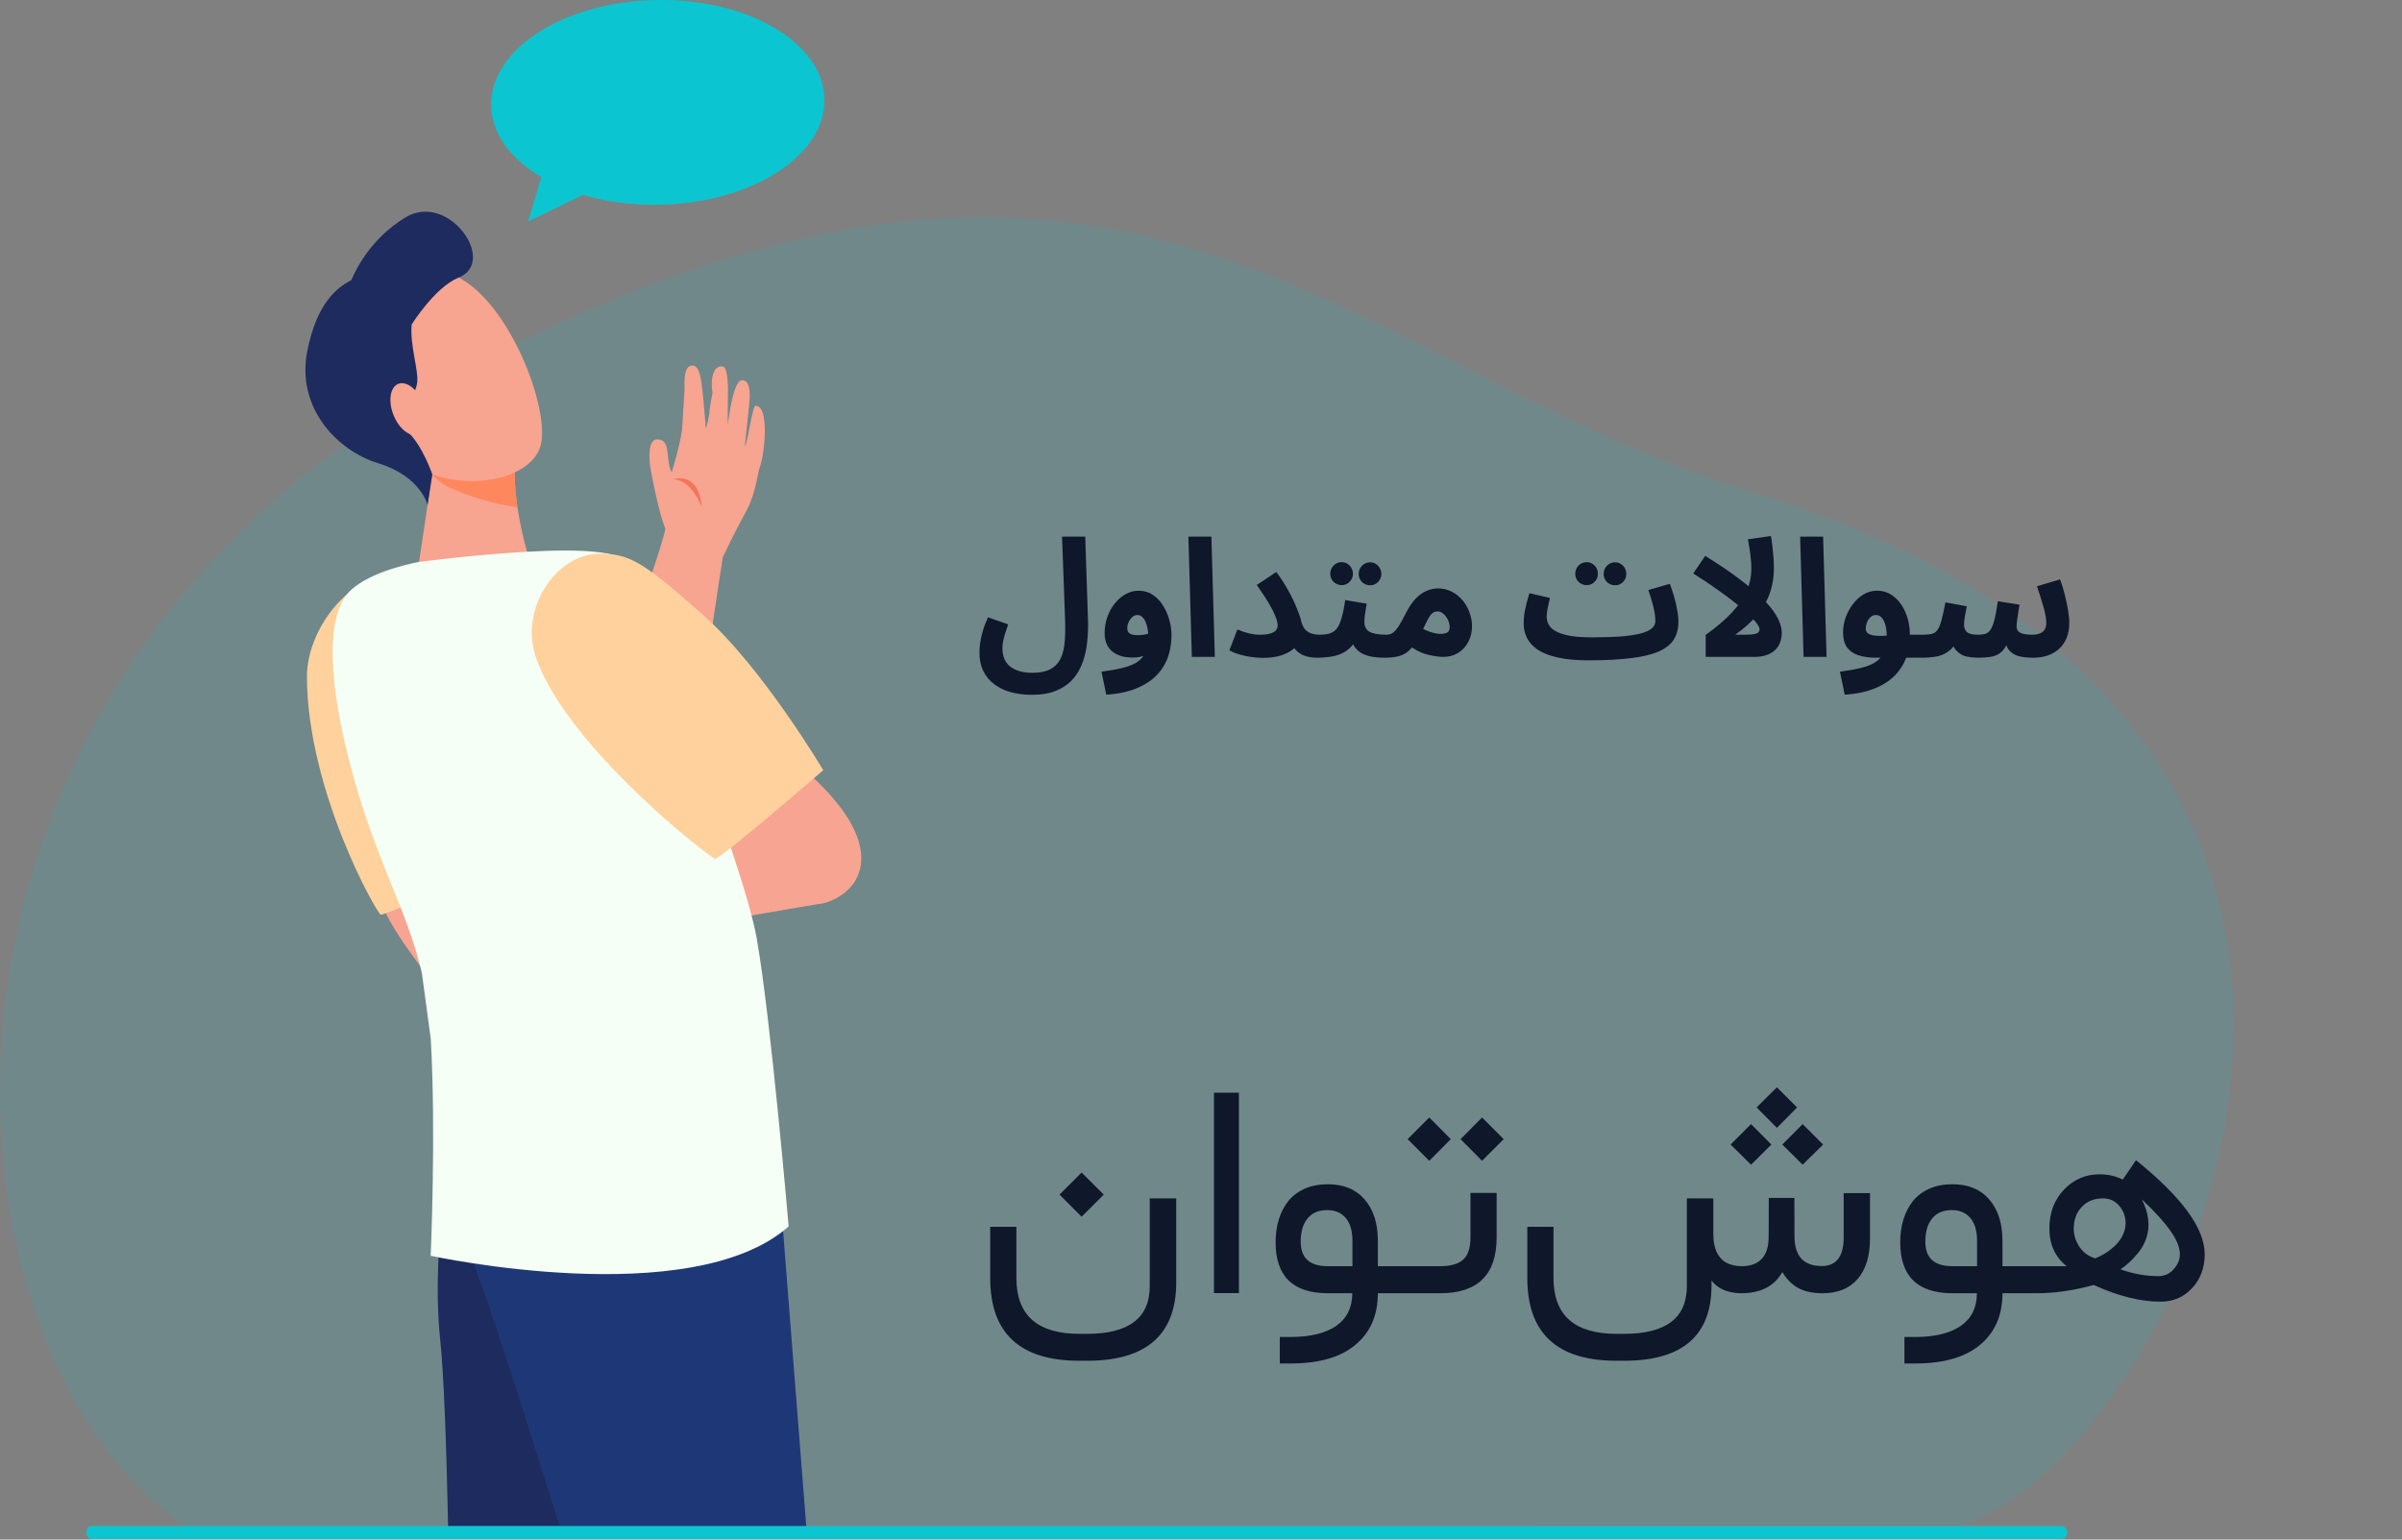 <svg width="234" height="150" viewBox="0 0 234 150" fill="none" xmlns="http://www.w3.org/2000/svg">
<rect x="0" y="0" width="234" height="150" fill="#808080" stroke="none"/>
<path d="M170.907 48.013C130.611 35.657 110.388 2.139 46.006 35.624C-12.335 65.969 -7.352 131.273 17.949 148.617C83.601 148.617 191.06 148.567 191.06 148.567C212.04 142.167 247.004 71.347 170.907 48.013Z" fill="#0BC6D0" fill-opacity="0.13"/>
<path d="M37.163 87.797C37.374 88.562 37.496 88.815 37.765 89.328C39.497 92.639 43.517 97.363 43.517 97.363L46.627 90.008C46.627 90.008 46.12 87.699 45.241 84.397C42.237 85.221 39.377 85.697 37.163 87.797Z" fill="#F8A492"/>
<path d="M54.992 81.418C54.992 81.418 37.648 89.259 37.087 89.109C36.726 89.012 29.973 77.146 29.9 65.987C29.867 60.834 34.966 54.634 40.654 55.86C43.519 56.477 43.474 57.314 47.712 63.777C51.949 70.24 54.992 81.418 54.992 81.418Z" fill="#FFD19D"/>
<path d="M45.394 91.76L57.746 73.596C57.798 73.436 57.91 73.111 58.082 72.614C58.704 70.811 59.999 67.061 61.126 63.329L61.138 63.289C61.493 61.986 62.244 59.711 62.97 57.509C63.778 55.062 64.78 52.027 64.815 51.509C64.784 51.421 64.725 51.262 64.648 51.051C64.195 49.817 63.583 46.877 63.366 45.599C63.228 44.786 63.091 42.808 64.012 42.808C65.461 42.808 64.771 44.783 65.439 46.017C65.684 45.192 66.181 43.556 66.443 41.901L66.685 38.039C66.732 37.748 66.436 35.617 67.453 35.617L67.501 35.619C68.414 35.689 68.394 37.954 68.773 41.785C68.893 41.344 69.013 40.813 69.104 40.324C69.093 40.062 69.276 38.91 69.413 38.302C69.229 37.235 69.336 35.551 70.419 35.71C70.962 35.79 70.917 38.139 70.917 38.139C70.911 38.462 70.879 40.946 70.896 41.437C71.008 40.603 71.441 37.048 72.291 37.048C72.996 37.048 73.052 38.005 73.038 38.762C73.029 39.21 72.586 43.062 72.562 43.51C72.893 42.925 73.287 39.531 73.615 39.531C74.989 39.531 74.493 44.357 73.988 45.615C73.94 45.743 73.89 45.996 73.832 46.288C73.66 47.148 73.373 48.587 72.653 49.879C71.791 51.428 70.601 53.892 70.419 54.269C70.287 55.038 69.873 57.805 69.353 61.286C69.131 62.775 68.887 64.408 68.633 66.1L68.619 66.098C68.573 66.464 68.315 67.628 67.338 71.995C66.001 77.97 65.862 78.229 65.803 78.339C65.222 79.418 51.904 98.404 51.337 99.211L51.003 99.688L45.394 91.76Z" fill="#F7A491"/>
<path d="M68.369 49.395C68.369 49.395 67.367 46.703 65.582 46.698C65.582 46.698 66.579 46.32 67.434 47.031C68.289 47.742 68.369 49.395 68.369 49.395Z" fill="#F47458"/>
<path d="M42.41 44.193L40.819 54.75C40.819 54.75 46.879 59.857 50.41 58.78C53.374 57.876 51.342 53.809 51.342 53.809C51.342 53.809 49.763 48.173 50.247 45.219C50.732 42.265 42.41 44.193 42.41 44.193Z" fill="#F7A491"/>
<path d="M43.551 47.385C45.069 48.138 48.072 49.165 50.408 49.414C50.185 47.936 50.058 46.374 50.247 45.219C50.47 43.856 48.818 43.534 46.974 43.581C44.56 43.798 42.409 44.194 42.409 44.194L42.103 46.222C42.562 46.73 43.045 47.134 43.551 47.385Z" fill="#FE875E"/>
<path d="M34.763 32.016C34.513 32.017 37.157 43.809 41.251 45.838C45.345 47.867 51.449 46.81 52.595 43.633C53.862 40.12 49.24 28.089 43.483 26.561C37.725 25.032 34.763 32.016 34.763 32.016Z" fill="#F7A491"/>
<path d="M39.499 21.181C36.229 23.16 34.729 26.096 34.224 27.299C32.689 28.063 30.832 29.717 29.941 34.172C28.845 39.651 32.741 43.873 36.873 45.144C41.004 46.414 41.655 49.199 41.655 49.199L42.114 46.211C42.114 46.211 41.192 43.507 39.81 42.161C38.427 40.815 40.464 38.854 40.643 37.254C40.781 36.022 39.917 33.631 40.104 31.609C40.104 31.609 42.4 27.957 44.663 27.055C48.52 25.517 43.694 18.64 39.499 21.181Z" fill="#1E2B5F"/>
<path d="M41.239 39.307C41.774 40.669 41.556 42.022 40.751 42.328C39.946 42.633 38.86 41.777 38.325 40.416C37.79 39.053 38.009 37.701 38.813 37.395C39.618 37.089 40.705 37.945 41.239 39.307Z" fill="#F7A491"/>
<path d="M56.487 92.052L80.314 87.974C80.314 87.974 77.603 80.81 76.635 80.81C75.666 80.81 58.618 88.622 58.618 88.622L57.263 91.48L56.487 92.052Z" fill="#F8A492"/>
<path d="M43.667 149.308C43.513 141.652 43.267 134.116 42.874 130.411C41.906 121.265 44.283 109.202 44.283 109.202L50.288 108.059L62.687 137.022C62.687 137.022 62.15 142.548 61.498 149.307L43.667 149.308Z" fill="#1E2B5F"/>
<path d="M54.711 149.307C51.075 137.606 47.483 126.519 46.592 124.326C44.654 119.562 46.204 108.701 46.204 108.701L71.775 104.699L76.261 119.581L78.594 149.307H54.711Z" fill="#1E3877"/>
<path d="M40.819 54.75C40.819 54.75 43.334 56.482 45.679 56.282C48.025 56.081 51.341 53.809 51.341 53.809L50.88 52.169C50.88 52.169 44.812 51.241 44.659 51.342C44.506 51.442 40.819 54.75 40.819 54.75Z" fill="#F7A491"/>
<path d="M67.622 80.456C67.622 80.456 76.635 89.384 80.703 87.86C84.771 86.335 86.455 81.125 76.529 73.501C67.645 66.679 67.622 80.456 67.622 80.456Z" fill="#F8A492"/>
<path d="M73.729 91.48C72.39 83.834 62.687 60.04 61.911 55.657C61.535 53.526 56.301 53.479 51.315 53.757C46.05 54.051 40.819 54.75 40.819 54.75C40.819 54.75 36.157 55.554 34.106 57.571C32.055 59.589 31.51 65.168 34.458 75.759C36.786 84.12 39.671 88.711 41.099 94.801C41.388 96.844 41.636 98.859 41.964 101.213C42.489 110.32 41.958 122.349 41.958 122.349C41.958 122.349 67.336 127.875 76.828 119.491C76.828 119.491 75.1 99.314 73.729 91.48Z" fill="#F5FFF5"/>
<path d="M80.2 75.04C80.2 75.04 70.242 83.668 69.661 83.668C69.287 83.668 55.451 72.984 52.257 64.206C50.492 59.353 54.195 53.924 58.425 53.942C61.357 53.955 62.661 54.748 68.472 59.893C74.284 65.038 80.2 75.04 80.2 75.04Z" fill="#FFD19D"/>
<path d="M63.884 0.005C54.919 0.182 47.739 4.79 47.848 10.297C47.903 13.051 49.769 15.508 52.742 17.254L51.45 21.579L56.796 18.983C59.044 19.65 61.588 20.001 64.278 19.948C73.243 19.771 80.422 15.163 80.313 9.656C80.204 4.149 72.849 -0.172 63.884 0.005Z" fill="#0BC6D0"/>
<path d="M8.42 149.307C8.42 148.958 8.635 148.675 8.901 148.675H200.803C201.12 148.675 201.377 148.958 201.377 149.307C201.377 149.656 201.12 149.94 200.803 149.94H8.901C8.635 149.94 8.42 149.656 8.42 149.307Z" fill="#0BC6D0"/>
<path d="M95.416 63.552C95.416 63.307 95.437 63.019 95.48 62.688C95.523 62.357 95.603 61.984 95.72 61.568C95.837 61.141 96.013 60.667 96.248 60.144L98.216 60.832C98.099 61.163 97.997 61.467 97.912 61.744C97.827 62.011 97.763 62.261 97.72 62.496C97.677 62.72 97.656 62.944 97.656 63.168C97.656 63.712 97.773 64.16 98.008 64.512C98.253 64.864 98.595 65.125 99.032 65.296C99.469 65.467 99.976 65.552 100.552 65.552C101.32 65.552 101.928 65.424 102.376 65.168C102.824 64.912 103.149 64.555 103.352 64.096C103.555 63.648 103.677 63.125 103.72 62.528C103.773 61.92 103.789 61.275 103.768 60.592L103.464 52.288H105.72L105.992 60.448C106.013 61.141 105.987 61.835 105.912 62.528C105.848 63.221 105.704 63.877 105.48 64.496C105.267 65.115 104.952 65.664 104.536 66.144C104.12 66.624 103.581 67.003 102.92 67.28C102.269 67.557 101.464 67.696 100.504 67.696C99.811 67.696 99.155 67.616 98.536 67.456C97.928 67.296 97.389 67.045 96.92 66.704C96.451 66.373 96.083 65.947 95.816 65.424C95.549 64.901 95.416 64.277 95.416 63.552ZM107.771 67.68L107.307 65.44C108.065 65.344 108.726 65.227 109.291 65.088C109.857 64.96 110.331 64.779 110.715 64.544C111.099 64.309 111.387 63.989 111.579 63.584C111.771 63.168 111.867 62.635 111.867 61.984C111.867 61.749 111.846 61.515 111.803 61.28C111.761 61.035 111.697 60.811 111.611 60.608C111.526 60.405 111.414 60.24 111.275 60.112C111.147 59.984 110.993 59.92 110.811 59.92C110.619 59.92 110.449 59.989 110.299 60.128C110.15 60.256 110.033 60.421 109.947 60.624C109.862 60.816 109.819 61.013 109.819 61.216C109.819 61.365 109.857 61.493 109.931 61.6C110.006 61.696 110.118 61.771 110.267 61.824C110.417 61.867 110.603 61.888 110.827 61.888C111.083 61.888 111.345 61.861 111.611 61.808C111.889 61.744 112.139 61.659 112.363 61.552L112.427 63.296C112.171 63.499 111.878 63.68 111.547 63.84C111.217 63.989 110.817 64.064 110.347 64.064C109.963 64.064 109.606 64.021 109.275 63.936C108.945 63.84 108.651 63.696 108.395 63.504C108.15 63.312 107.958 63.067 107.819 62.768C107.681 62.459 107.611 62.091 107.611 61.664C107.611 61.141 107.697 60.635 107.867 60.144C108.038 59.653 108.273 59.216 108.571 58.832C108.881 58.437 109.233 58.128 109.627 57.904C110.033 57.669 110.459 57.552 110.907 57.552C111.441 57.552 111.905 57.685 112.299 57.952C112.705 58.219 113.041 58.571 113.307 59.008C113.574 59.435 113.777 59.899 113.915 60.4C114.054 60.901 114.123 61.381 114.123 61.84C114.123 63.045 113.867 64.069 113.355 64.912C112.843 65.755 112.113 66.405 111.163 66.864C110.214 67.333 109.083 67.605 107.771 67.68ZM116.108 64L115.772 52.288H118.012L118.348 64H116.108ZM122.691 61.84C123.171 61.84 123.539 61.797 123.795 61.712C124.051 61.627 124.227 61.515 124.323 61.376C124.419 61.237 124.467 61.088 124.467 60.928C124.467 60.672 124.392 60.373 124.243 60.032C124.104 59.691 123.928 59.333 123.715 58.96C123.502 58.587 123.278 58.229 123.043 57.888C122.819 57.547 122.616 57.248 122.435 56.992L124.339 55.728C124.798 56.347 125.192 56.96 125.523 57.568C125.854 58.165 126.12 58.72 126.323 59.232C126.536 59.744 126.686 60.181 126.771 60.544C126.856 60.885 126.984 61.152 127.155 61.344C127.336 61.525 127.544 61.653 127.779 61.728C128.014 61.803 128.248 61.84 128.483 61.84C128.888 61.84 129.176 61.947 129.347 62.16C129.528 62.363 129.619 62.619 129.619 62.928C129.619 63.259 129.507 63.536 129.283 63.76C129.07 63.973 128.75 64.08 128.323 64.08C127.854 64.08 127.443 64.016 127.091 63.888C126.739 63.76 126.44 63.557 126.195 63.28C125.95 63.003 125.742 62.651 125.571 62.224L126.547 62.432C126.462 62.731 126.264 63.008 125.955 63.264C125.656 63.509 125.256 63.712 124.755 63.872C124.264 64.021 123.683 64.096 123.011 64.096C122.691 64.096 122.334 64.069 121.939 64.016C121.555 63.963 121.171 63.883 120.787 63.776C120.414 63.669 120.072 63.531 119.763 63.36L120.547 61.328C120.942 61.499 121.32 61.627 121.683 61.712C122.056 61.797 122.392 61.84 122.691 61.84ZM128.344 64.08L128.504 61.84C128.888 61.84 129.218 61.803 129.496 61.728C129.773 61.653 130.008 61.504 130.2 61.28C130.392 61.045 130.552 60.704 130.68 60.256C130.818 59.808 130.941 59.211 131.048 58.464L133.144 58.816C133.122 58.976 133.09 59.163 133.048 59.376C133.016 59.589 132.984 59.808 132.952 60.032C132.93 60.245 132.92 60.448 132.92 60.64C132.92 60.832 132.957 61.003 133.032 61.152C133.106 61.301 133.224 61.429 133.384 61.536C133.554 61.632 133.773 61.707 134.04 61.76C134.317 61.813 134.653 61.84 135.048 61.84C135.453 61.84 135.741 61.947 135.912 62.16C136.082 62.363 136.168 62.619 136.168 62.928C136.168 63.259 136.056 63.536 135.832 63.76C135.618 63.973 135.304 64.08 134.888 64.08C134.408 64.08 133.97 64.043 133.576 63.968C133.192 63.893 132.856 63.771 132.568 63.6C132.29 63.419 132.061 63.184 131.88 62.896C131.709 62.597 131.602 62.235 131.56 61.808H132.328C132.136 62.32 131.89 62.731 131.592 63.04C131.304 63.339 130.978 63.563 130.616 63.712C130.253 63.861 129.874 63.957 129.48 64C129.096 64.053 128.717 64.08 128.344 64.08ZM133.48 57.024C133.17 57.024 132.904 56.917 132.68 56.704C132.466 56.48 132.36 56.219 132.36 55.92C132.36 55.611 132.466 55.344 132.68 55.12C132.904 54.896 133.17 54.784 133.48 54.784C133.778 54.784 134.034 54.896 134.248 55.12C134.461 55.344 134.568 55.611 134.568 55.92C134.568 56.219 134.461 56.48 134.248 56.704C134.034 56.917 133.778 57.024 133.48 57.024ZM130.712 57.008C130.402 57.008 130.136 56.901 129.912 56.688C129.698 56.464 129.592 56.203 129.592 55.904C129.592 55.595 129.698 55.328 129.912 55.104C130.136 54.88 130.402 54.768 130.712 54.768C131.01 54.768 131.266 54.88 131.48 55.104C131.693 55.328 131.8 55.595 131.8 55.904C131.8 56.203 131.693 56.464 131.48 56.688C131.266 56.901 131.01 57.008 130.712 57.008ZM134.891 64.08L135.051 61.84C135.296 61.84 135.504 61.781 135.675 61.664C135.856 61.536 136.043 61.328 136.235 61.04C136.427 60.741 136.651 60.341 136.907 59.84C137.227 59.2 137.557 58.699 137.899 58.336C138.251 57.973 138.608 57.717 138.971 57.568C139.344 57.408 139.717 57.328 140.091 57.328C140.56 57.328 140.997 57.429 141.403 57.632C141.808 57.835 142.16 58.112 142.459 58.464C142.757 58.805 142.987 59.2 143.147 59.648C143.317 60.085 143.403 60.539 143.403 61.008C143.403 61.573 143.28 62.085 143.035 62.544C142.8 62.992 142.469 63.349 142.043 63.616C141.627 63.872 141.147 64 140.603 64C140.144 64 139.611 63.92 139.003 63.76C138.395 63.6 137.755 63.264 137.083 62.752L137.899 60.816C138.379 61.147 138.827 61.387 139.243 61.536C139.669 61.685 140.021 61.76 140.299 61.76C140.512 61.76 140.688 61.739 140.827 61.696C140.965 61.653 141.067 61.584 141.131 61.488C141.195 61.392 141.227 61.264 141.227 61.104C141.227 60.88 141.173 60.651 141.067 60.416C140.96 60.181 140.816 59.984 140.635 59.824C140.464 59.653 140.261 59.568 140.027 59.568C139.803 59.568 139.611 59.653 139.451 59.824C139.301 59.984 139.152 60.219 139.003 60.528C138.864 60.827 138.693 61.179 138.491 61.584C138.245 62.075 138.005 62.485 137.771 62.816C137.536 63.136 137.285 63.392 137.019 63.584C136.763 63.765 136.459 63.893 136.107 63.968C135.765 64.043 135.36 64.08 134.891 64.08ZM154.722 64.336L155.138 62.096C156.173 62.096 157.074 62.069 157.842 62.016C158.61 61.952 159.245 61.861 159.746 61.744C160.258 61.616 160.637 61.451 160.882 61.248C161.138 61.045 161.266 60.8 161.266 60.512C161.266 60.128 161.202 59.669 161.074 59.136C160.946 58.592 160.781 58.043 160.578 57.488L162.674 56.88C162.813 57.243 162.946 57.643 163.074 58.08C163.202 58.507 163.303 58.939 163.378 59.376C163.463 59.803 163.506 60.203 163.506 60.576C163.506 61.237 163.362 61.808 163.074 62.288C162.786 62.757 162.306 63.147 161.634 63.456C160.973 63.755 160.077 63.973 158.946 64.112C157.815 64.261 156.407 64.336 154.722 64.336ZM154.706 64.336C153.554 64.336 152.578 64.245 151.778 64.064C150.989 63.893 150.343 63.648 149.842 63.328C149.351 62.997 148.994 62.613 148.77 62.176C148.546 61.739 148.434 61.259 148.434 60.736C148.434 60.395 148.461 60.053 148.514 59.712C148.578 59.36 148.653 59.019 148.738 58.688C148.834 58.357 148.919 58.059 148.994 57.792L150.994 58.256C150.951 58.448 150.903 58.656 150.85 58.88C150.797 59.104 150.754 59.323 150.722 59.536C150.69 59.739 150.674 59.925 150.674 60.096C150.674 60.491 150.813 60.843 151.09 61.152C151.378 61.451 151.847 61.685 152.498 61.856C153.149 62.016 154.023 62.096 155.122 62.096L155.442 63.824L154.706 64.336ZM157.346 57.024C157.037 57.024 156.77 56.917 156.546 56.704C156.333 56.48 156.226 56.219 156.226 55.92C156.226 55.611 156.333 55.344 156.546 55.12C156.77 54.896 157.037 54.784 157.346 54.784C157.645 54.784 157.901 54.896 158.114 55.12C158.327 55.344 158.434 55.611 158.434 55.92C158.434 56.219 158.327 56.48 158.114 56.704C157.901 56.917 157.645 57.024 157.346 57.024ZM154.578 57.008C154.269 57.008 154.002 56.901 153.778 56.688C153.565 56.464 153.458 56.203 153.458 55.904C153.458 55.595 153.565 55.328 153.778 55.104C154.002 54.88 154.269 54.768 154.578 54.768C154.877 54.768 155.133 54.88 155.346 55.104C155.559 55.328 155.666 55.595 155.666 55.904C155.666 56.203 155.559 56.464 155.346 56.688C155.133 56.901 154.877 57.008 154.578 57.008ZM170.617 55.424C170.617 55.072 170.595 54.72 170.553 54.368C170.521 54.016 170.478 53.685 170.425 53.376C170.371 53.056 170.323 52.779 170.281 52.544L172.521 52.224C172.563 52.437 172.606 52.72 172.649 53.072C172.691 53.424 172.729 53.797 172.76 54.192C172.793 54.576 172.809 54.944 172.809 55.296C172.809 55.851 172.761 56.373 172.665 56.864C172.569 57.355 172.425 57.819 172.233 58.256C172.041 58.683 171.801 59.093 171.513 59.488L171.225 59.872C170.947 60.213 170.622 60.549 170.249 60.88C169.886 61.211 169.486 61.531 169.049 61.84H170.089C170.451 61.84 170.729 61.819 170.921 61.776C171.113 61.733 171.241 61.675 171.305 61.6C171.379 61.515 171.417 61.419 171.417 61.312C171.417 61.12 171.251 60.837 170.921 60.464C170.59 60.08 170.131 59.643 169.545 59.152C168.958 58.651 168.27 58.123 167.481 57.568C166.702 57.003 165.859 56.437 164.953 55.872L166.121 54.16C167.379 54.939 168.441 55.653 169.305 56.304C170.179 56.955 170.894 57.547 171.449 58.08C172.014 58.613 172.451 59.099 172.76 59.536C173.07 59.973 173.283 60.368 173.401 60.72C173.518 61.061 173.577 61.371 173.577 61.648C173.577 61.957 173.529 62.256 173.433 62.544C173.337 62.821 173.182 63.072 172.969 63.296C172.755 63.509 172.478 63.68 172.137 63.808C171.795 63.936 171.374 64 170.873 64H166.169V61.856C167.267 61.067 168.137 60.32 168.777 59.616C169.427 58.912 169.897 58.219 170.185 57.536C170.473 56.853 170.617 56.149 170.617 55.424ZM175.702 64L175.366 52.288H177.606L177.942 64H175.702ZM179.709 67.68L179.245 65.44C180.002 65.344 180.664 65.227 181.229 65.088C181.794 64.96 182.269 64.779 182.653 64.544C183.037 64.309 183.325 63.989 183.517 63.584C183.709 63.168 183.805 62.635 183.805 61.984C183.805 61.355 183.709 60.853 183.517 60.48C183.325 60.107 183.069 59.92 182.749 59.92C182.525 59.92 182.338 60 182.189 60.16C182.04 60.309 181.928 60.491 181.853 60.704C181.789 60.907 181.757 61.088 181.757 61.248C181.757 61.344 181.784 61.445 181.837 61.552C181.89 61.659 182.008 61.749 182.189 61.824C182.37 61.899 182.653 61.941 183.037 61.952C183.432 61.963 183.965 61.925 184.637 61.84H187.325C187.73 61.84 188.018 61.947 188.189 62.16C188.37 62.363 188.461 62.619 188.461 62.928C188.461 63.259 188.349 63.536 188.125 63.76C187.901 63.973 187.581 64.08 187.165 64.08H182.765C182.093 64.08 181.517 64 181.037 63.84C180.557 63.68 180.189 63.424 179.933 63.072C179.677 62.709 179.549 62.229 179.549 61.632C179.549 61.152 179.629 60.672 179.789 60.192C179.96 59.712 180.194 59.275 180.493 58.88C180.792 58.475 181.138 58.155 181.533 57.92C181.938 57.675 182.376 57.552 182.845 57.552C183.485 57.552 184.045 57.749 184.525 58.144C185.005 58.539 185.378 59.061 185.645 59.712C185.922 60.363 186.061 61.072 186.061 61.84C186.061 63.045 185.805 64.069 185.293 64.912C184.781 65.755 184.05 66.405 183.101 66.864C182.152 67.333 181.021 67.605 179.709 67.68ZM187.188 64.08L187.348 61.84C187.7 61.84 187.988 61.813 188.212 61.76C188.436 61.696 188.617 61.563 188.756 61.36C188.905 61.147 189.033 60.832 189.14 60.416C189.257 59.989 189.385 59.413 189.524 58.688L191.604 59.072C191.572 59.232 191.534 59.419 191.492 59.632C191.449 59.845 191.412 60.064 191.38 60.288C191.348 60.501 191.332 60.693 191.332 60.864C191.332 61.163 191.428 61.403 191.62 61.584C191.812 61.755 192.174 61.84 192.708 61.84C192.974 61.84 193.204 61.813 193.396 61.76C193.598 61.696 193.769 61.563 193.908 61.36C194.057 61.147 194.185 60.821 194.292 60.384C194.409 59.936 194.521 59.333 194.628 58.576L196.74 58.912C196.697 59.157 196.654 59.419 196.612 59.696C196.569 59.973 196.532 60.229 196.5 60.464C196.468 60.699 196.452 60.891 196.452 61.04C196.452 61.179 196.489 61.312 196.564 61.44C196.649 61.557 196.798 61.653 197.012 61.728C197.236 61.803 197.55 61.84 197.956 61.84C198.244 61.84 198.489 61.803 198.692 61.728C198.905 61.653 199.065 61.531 199.172 61.36C199.289 61.189 199.348 60.965 199.348 60.688C199.348 60.293 199.257 59.776 199.076 59.136C198.894 58.496 198.681 57.824 198.436 57.12L200.692 56.448C200.862 56.907 201.012 57.397 201.14 57.92C201.278 58.432 201.385 58.933 201.46 59.424C201.545 59.904 201.588 60.325 201.588 60.688C201.588 61.232 201.502 61.717 201.332 62.144C201.161 62.56 200.921 62.912 200.612 63.2C200.302 63.488 199.934 63.707 199.508 63.856C199.081 64.005 198.612 64.08 198.1 64.08C197.481 64.08 196.974 64.021 196.58 63.904C196.185 63.776 195.881 63.568 195.668 63.28C195.465 62.981 195.332 62.576 195.267 62.064H195.812C195.588 62.693 195.337 63.152 195.06 63.44C194.782 63.717 194.452 63.893 194.068 63.968C193.694 64.043 193.225 64.08 192.66 64.08C192.308 64.08 191.945 64.043 191.572 63.968C191.209 63.883 190.884 63.691 190.596 63.392C190.308 63.093 190.094 62.629 189.956 62L190.82 61.968C190.596 62.597 190.302 63.061 189.94 63.36C189.588 63.659 189.182 63.856 188.724 63.952C188.265 64.037 187.753 64.08 187.188 64.08Z" fill="#0F172A"/>
<path d="M103.218 116.391L105.371 114.237L107.524 116.391L105.371 118.544L103.218 116.391ZM114.585 116.757V125.238C114.468 130.131 111.572 132.577 105.898 132.577H105.151C99.36 132.577 96.465 129.892 96.465 124.521V119.525H99.014V124.506C99.014 128.139 101.06 129.955 105.151 129.955H105.898C109.971 129.955 112.007 128.407 112.007 125.312V116.757H114.585ZM118.262 106.459H120.693V125.985H118.262V106.459ZM134.229 126C134.229 128.139 133.501 129.813 132.046 131.024C130.601 132.235 128.506 132.841 125.762 132.841H124.678V130.263H125.674C127.637 130.263 129.136 129.901 130.171 129.179C131.206 128.456 131.729 127.406 131.738 126.029V126H129.365C125.967 126 124.268 124.345 124.268 121.034C124.268 120.214 124.375 119.462 124.59 118.778C124.805 118.095 125.117 117.499 125.527 116.991C125.947 116.483 126.479 116.088 127.124 115.805C127.778 115.521 128.521 115.38 129.351 115.38C130.894 115.38 132.09 115.873 132.939 116.859C133.799 117.846 134.229 119.193 134.229 120.902V123.363H136.294C136.538 123.363 136.66 123.769 136.66 124.579V124.74C136.66 125.58 136.538 126 136.294 126H134.229ZM126.714 120.976C126.714 122.567 127.593 123.363 129.351 123.363H131.753V120.888C131.753 119.911 131.533 119.169 131.094 118.661C130.664 118.153 130.063 117.899 129.292 117.899C128.452 117.899 127.812 118.173 127.373 118.72C126.934 119.257 126.714 120.009 126.714 120.976ZM136.147 123.363H140.293C141.318 123.363 142.065 123.153 142.534 122.733C143.013 122.313 143.252 121.581 143.252 120.536V116.229H145.801V120.551C145.801 124.184 143.97 126 140.308 126H136.147C135.903 126 135.781 125.58 135.781 124.74V124.579C135.781 123.769 135.903 123.363 136.147 123.363ZM142.285 110.985L144.38 108.876L146.489 110.985L144.38 113.095L142.285 110.985ZM137.129 110.985L139.238 108.876L141.333 110.985L139.238 113.095L137.129 110.985ZM171.128 107.895L173.105 105.932L175.068 107.895L173.105 109.887L171.128 107.895ZM173.633 111.513L175.61 109.521L177.603 111.513L175.61 113.476L173.633 111.513ZM168.594 111.513L170.586 109.521L172.563 111.513L170.586 113.476L168.594 111.513ZM166.909 120.185C166.909 120.546 166.934 120.873 166.982 121.166C167.041 121.459 167.119 121.723 167.217 121.957C167.324 122.191 167.456 122.396 167.612 122.572C167.769 122.748 167.949 122.895 168.154 123.012C168.369 123.129 168.604 123.217 168.857 123.275C169.111 123.334 169.39 123.363 169.692 123.363C170.542 123.363 171.187 123.124 171.626 122.646C172.075 122.167 172.3 121.464 172.3 120.536L172.314 116.713H174.805L174.819 120.507C174.839 122.401 175.723 123.349 177.471 123.349C178.896 123.349 179.609 122.421 179.609 120.565V116.244H182.173V120.683C182.173 122.382 181.768 123.695 180.957 124.623C180.156 125.541 179.023 126 177.559 126C176.621 126 175.835 125.834 175.2 125.502C174.575 125.16 174.053 124.638 173.633 123.935C172.861 125.312 171.519 126 169.604 126C168.306 125.98 167.349 125.565 166.733 124.755V125.238C166.733 130.131 163.896 132.577 158.223 132.577H157.476C151.685 132.577 148.789 129.892 148.789 124.521V119.525H151.338V124.506C151.338 128.139 153.384 129.955 157.476 129.955H158.223C162.295 129.955 164.331 128.407 164.331 125.312V116.757H166.909V120.185ZM195.078 126C195.078 128.139 194.351 129.813 192.896 131.024C191.45 132.235 189.355 132.841 186.611 132.841H185.527V130.263H186.523C188.486 130.263 189.985 129.901 191.021 129.179C192.056 128.456 192.578 127.406 192.588 126.029V126H190.215C186.816 126 185.117 124.345 185.117 121.034C185.117 120.214 185.225 119.462 185.439 118.778C185.654 118.095 185.967 117.499 186.377 116.991C186.797 116.483 187.329 116.088 187.974 115.805C188.628 115.521 189.37 115.38 190.2 115.38C191.743 115.38 192.939 115.873 193.789 116.859C194.648 117.846 195.078 119.193 195.078 120.902V123.363H197.144C197.388 123.363 197.51 123.769 197.51 124.579V124.74C197.51 125.58 197.388 126 197.144 126H195.078ZM187.563 120.976C187.563 122.567 188.442 123.363 190.2 123.363H192.603V120.888C192.603 119.911 192.383 119.169 191.943 118.661C191.514 118.153 190.913 117.899 190.142 117.899C189.302 117.899 188.662 118.173 188.223 118.72C187.783 119.257 187.563 120.009 187.563 120.976ZM196.982 123.363H201.333C200.21 122.475 199.648 121.249 199.648 119.687C199.648 118.163 200.122 116.903 201.069 115.907C202.017 114.911 203.174 114.413 204.541 114.413C205.361 114.413 206.113 114.584 206.797 114.926L208.086 113.036C212.549 116.63 214.78 119.682 214.78 122.191C214.78 123.52 214.37 124.623 213.55 125.502C212.739 126.381 211.719 126.82 210.488 126.82C208.516 126.82 206.343 126.278 203.97 125.194C202.017 125.731 200.156 126 198.389 126H196.982C196.738 126 196.616 125.58 196.616 124.74V124.579C196.616 123.769 196.738 123.363 196.982 123.363ZM204.102 122.602C204.502 122.445 204.878 122.25 205.229 122.016C205.581 121.781 205.894 121.522 206.167 121.239C206.45 120.946 206.67 120.624 206.826 120.272C206.992 119.911 207.075 119.545 207.075 119.174C207.075 118.529 206.87 117.968 206.46 117.489C206.05 117.001 205.518 116.757 204.863 116.757C204.014 116.757 203.325 117.035 202.798 117.592C202.28 118.139 202.021 118.847 202.021 119.716C202.021 120.321 202.202 120.902 202.563 121.459C202.935 122.016 203.447 122.396 204.102 122.602ZM208.643 116.845C209.082 117.685 209.302 118.515 209.302 119.335C209.302 119.843 209.209 120.336 209.023 120.814C208.838 121.293 208.589 121.718 208.276 122.089C207.974 122.46 207.686 122.768 207.412 123.012C207.139 123.256 206.86 123.476 206.577 123.671C207.798 124.11 209.028 124.33 210.269 124.33C210.864 124.33 211.362 124.105 211.763 123.656C212.163 123.197 212.363 122.714 212.363 122.206C212.363 121.552 212.061 120.795 211.455 119.936C210.859 119.076 209.922 118.046 208.643 116.845Z" fill="#0F172A"/>
</svg>
